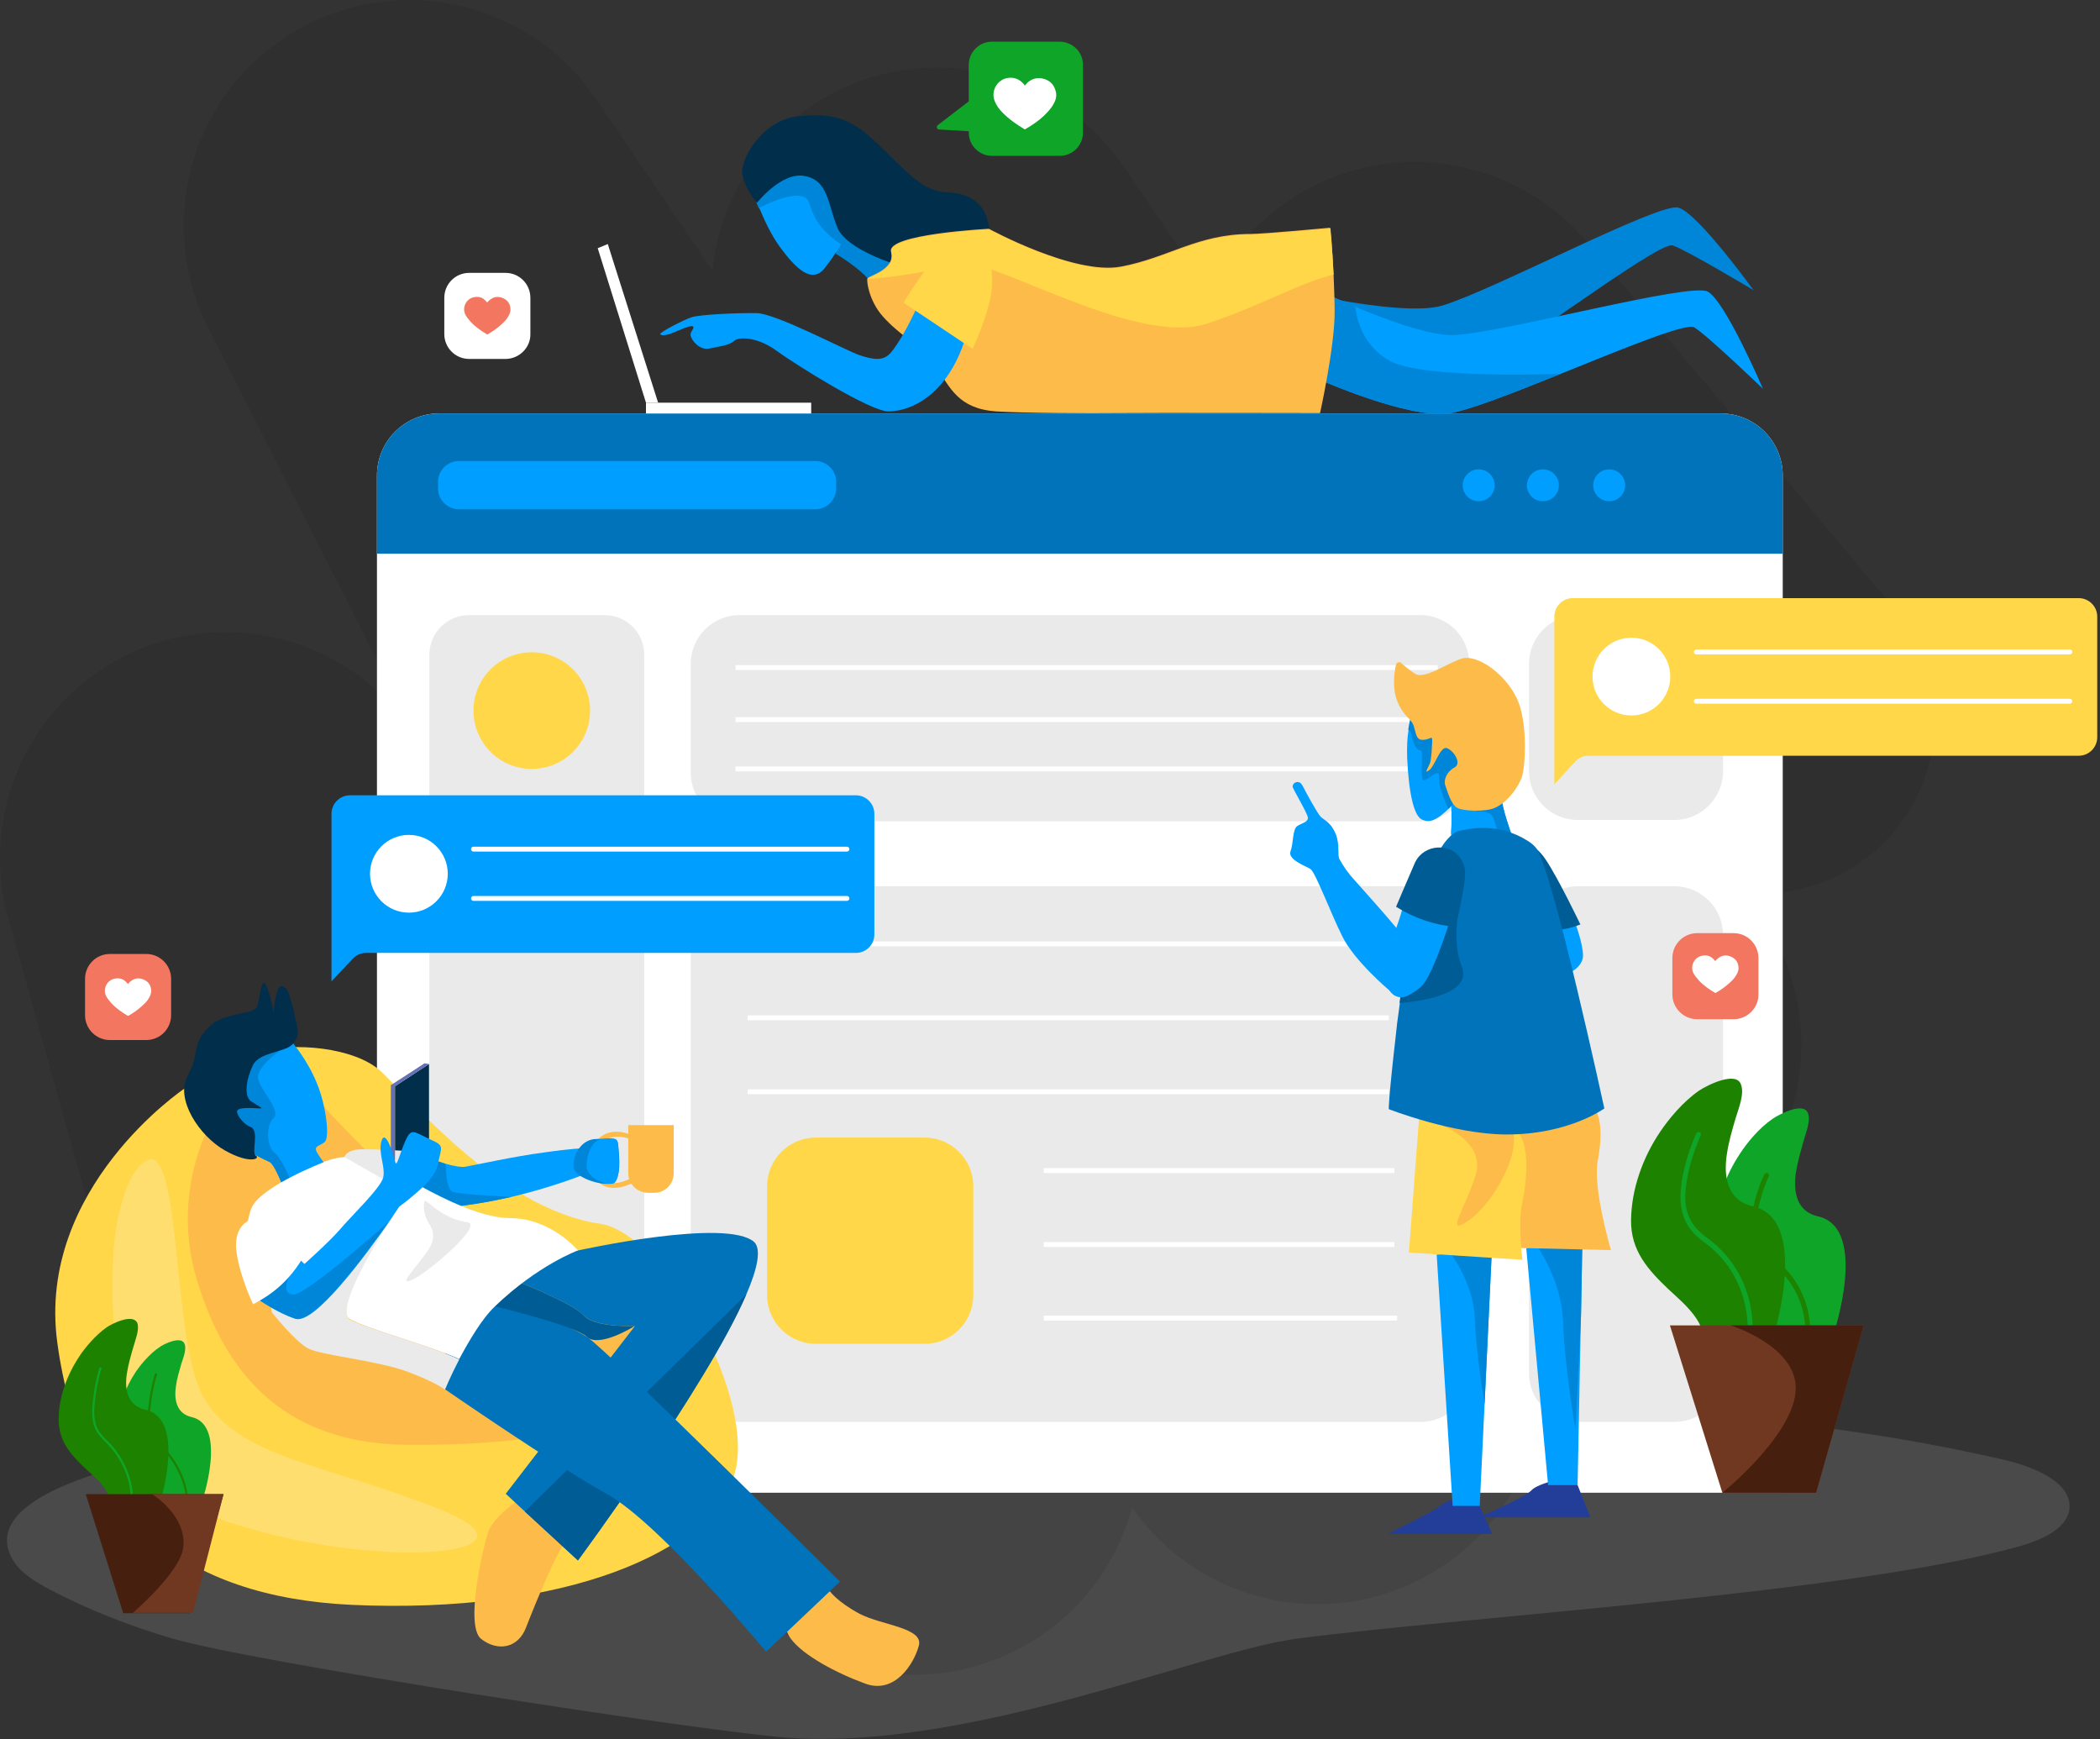 <?xml version="1.0" encoding="UTF-8"?>
<svg width="605px" height="501px" viewBox="0 0 605 501" version="1.1" xmlns="http://www.w3.org/2000/svg" xmlns:xlink="http://www.w3.org/1999/xlink">
    <rect x="0" y="0" width="605" height="501" fill="#333333" stroke="none"/>
    <!-- Generator: Sketch 59.1 (86144) - https://sketch.com -->
    <title>email</title>
    <desc>Created with Sketch.</desc>
    <g id="Page-1" stroke="none" stroke-width="1" fill="none" fill-rule="evenodd">
        <g id="email" fill-rule="nonzero">
            <path d="M275.609,406.3 C189.091,404.9 104.213,401.2 20.952,420.5 C11.782,422.6 0.68,427.4 2.128,435.2 C3.214,440.6 10.092,443.6 16.367,445.4 C64.272,458.9 174.583,465.523 224.539,472.023 C252.051,475.623 319.428,504.615 372.039,500.515 C397.258,498.515 526.235,478.7 548.921,471.9 C561.108,468.3 572.813,463.7 583.673,458 C587.896,455.8 592.24,453.2 594.533,449.4 C607.927,426.7 538.543,416.2 523.098,415.8 C424.392,413.6 398.569,407.1 299.863,405 L275.609,406.3 Z" id="Path" fill="#909090" opacity="0.244" transform="translate(299.12, 452.956) scale(-1, 1) translate(-299.12, -452.956) "></path>
            <path d="M51.143,257.355 C39.422,257.627 27.557,253.802 17.869,245.675 C-3.288,227.929 -6.053,196.392 11.693,175.235 L100.051,69.894 C123.121,42.389 164.12,38.795 191.624,61.865 C199.126,68.158 204.92,75.878 208.846,84.369 L233.793,47.837 C254.037,18.191 294.481,10.57 324.126,30.814 C340.438,41.952 350.264,59.413 352.146,77.965 L385.696,28.513 C405.851,-1.194 446.272,-8.937 475.979,11.218 C503.072,29.599 512.265,65.263 497.434,94.451 L439.36,208.743 L444.688,202.981 C469.06,176.624 510.184,175.014 536.541,199.386 C554.441,215.938 561.574,241.115 555.016,264.596 L515.725,405.273 C508.296,431.869 480.714,447.408 454.118,439.979 C427.521,432.551 411.983,404.968 419.411,378.372 L419.715,377.283 L341.788,461.559 C322.05,482.904 290.538,488.548 264.619,475.378 C247.495,466.677 235.88,451.429 231.272,434.23 C213.365,459.998 179.552,469.317 150.936,456.271 C118.272,441.378 103.866,402.826 118.758,370.163 L122.003,363.047 C108.04,367.2 92.686,366.676 78.442,360.733 C45.311,346.91 29.659,308.847 43.482,275.716 L51.143,257.355 Z" id="Path" fill-opacity="0.076" fill="#000000" transform="translate(278.707, 241.216) scale(-1, 1) translate(-278.707, -241.216) "></path>
            <path d="M513.7,430 L108.6,430 L108.6,137 C108.6,127.1 116.6,119.1 126.5,119.1 L495.7,119.1 C505.6,119.1 513.6,127.1 513.6,137 L513.6,430 L513.7,430 Z" id="XMLID_138_" fill="#FFFFFF"></path>
            <path d="M513.7,159.5 L108.6,159.5 L108.6,137 C108.6,127.1 116.6,119.1 126.5,119.1 L495.7,119.1 C505.6,119.1 513.6,127.1 513.6,137 L513.6,159.5 L513.7,159.5 Z" id="XMLID_137_" fill="#0073BA"></path>
            <path d="M234.9,146.7 L132.2,146.7 C128.9,146.7 126.2,144 126.2,140.7 L126.2,138.8 C126.2,135.5 128.9,132.8 132.2,132.8 L234.9,132.8 C238.2,132.8 240.9,135.5 240.9,138.8 L240.9,140.7 C240.9,144 238.2,146.7 234.9,146.7 Z" id="XMLID_136_" fill="#009EFF"></path>
            <circle id="XMLID_135_" fill="#009EFF" cx="426" cy="139.8" r="4.6"></circle>
            <circle id="XMLID_134_" fill="#009EFF" cx="444.5" cy="139.8" r="4.6"></circle>
            <circle id="XMLID_133_" fill="#009EFF" cx="463.6" cy="139.8" r="4.6"></circle>
            <path d="M409.3,236.6 L213,236.6 C205.3,236.6 199,230.3 199,222.6 L199,191.2 C199,183.5 205.3,177.2 213,177.2 L409.3,177.2 C417,177.2 423.3,183.5 423.3,191.2 L423.3,222.6 C423.3,230.3 417,236.6 409.3,236.6 Z" id="XMLID_4_" fill="#EAEAEA"></path>
            <path d="M409.3,409.6 L213,409.6 C205.3,409.6 199,403.3 199,395.6 L199,269.3 C199,261.6 205.3,255.3 213,255.3 L409.3,255.3 C417,255.3 423.3,261.6 423.3,269.3 L423.3,395.6 C423.3,403.4 417,409.6 409.3,409.6 Z" id="XMLID_131_" fill="#EAEAEA"></path>
            <path d="M482.4,236.2 L454.5,236.2 C446.8,236.2 440.5,229.9 440.5,222.2 L440.5,191.2 C440.5,183.5 446.8,177.2 454.5,177.2 L482.4,177.2 C490.1,177.2 496.4,183.5 496.4,191.2 L496.4,222.2 C496.4,229.9 490.1,236.2 482.4,236.2 Z" id="XMLID_130_" fill="#EAEAEA"></path>
            <path d="M482.4,409.6 L454.5,409.6 C446.8,409.6 440.5,403.3 440.5,395.6 L440.5,269.3 C440.5,261.6 446.8,255.3 454.5,255.3 L482.4,255.3 C490.1,255.3 496.4,261.6 496.4,269.3 L496.4,395.6 C496.4,403.4 490.1,409.6 482.4,409.6 Z" id="XMLID_129_" fill="#EAEAEA"></path>
            <path d="M174.2,395.6 L135.1,395.6 C128.8,395.6 123.7,390.5 123.7,384.2 L123.7,188.6 C123.7,182.3 128.8,177.2 135.1,177.2 L174.2,177.2 C180.5,177.2 185.6,182.3 185.6,188.6 L185.6,384.1 C185.6,390.4 180.5,395.6 174.2,395.6 Z" id="XMLID_128_" fill="#EAEAEA"></path>
            <circle id="XMLID_127_" fill="#FFD748" cx="153.2" cy="204.7" r="16.8"></circle>
            <path d="M266.4,387.1 L235,387.1 C227.3,387.1 221,380.8 221,373.1 L221,341.7 C221,334 227.3,327.7 235,327.7 L266.4,327.7 C274.1,327.7 280.4,334 280.4,341.7 L280.4,373.1 C280.4,380.9 274.1,387.1 266.4,387.1 Z" id="XMLID_3_" fill="#FFD748"></path>
            <path d="M42.1,299.6 L31.7,299.6 C27.7,299.6 24.5,296.4 24.5,292.4 L24.5,282 C24.5,278 27.7,274.8 31.7,274.8 L42.1,274.8 C46.1,274.8 49.3,278 49.3,282 L49.3,292.4 C49.3,296.4 46.1,299.6 42.1,299.6 Z" id="XMLID_2_" fill="#F37660"></path>
            <g id="XMLID_123_" transform="translate(211, 191)" fill="#FFFFFF">
                <rect id="XMLID_124_" x="0.9" y="0.6" width="202.3" height="1.4"></rect>
            </g>
            <g id="XMLID_121_" transform="translate(211, 206)" fill="#FFFFFF">
                <rect id="XMLID_122_" x="0.9" y="0.6" width="202.3" height="1.4"></rect>
            </g>
            <g id="XMLID_119_" transform="translate(211, 220)" fill="#FFFFFF">
                <rect id="XMLID_120_" x="0.9" y="0.8" width="202.3" height="1.4"></rect>
            </g>
            <g id="XMLID_117_" transform="translate(215, 271)" fill="#FFFFFF">
                <rect id="XMLID_118_" x="0.4" y="0.2" width="184.7" height="1.4"></rect>
            </g>
            <g id="XMLID_115_" transform="translate(215, 292)" fill="#FFFFFF">
                <rect id="XMLID_116_" x="0.4" y="0.5" width="184.7" height="1.4"></rect>
            </g>
            <g id="XMLID_113_" transform="translate(215, 313)" fill="#FFFFFF">
                <rect id="XMLID_114_" x="0.4" y="0.8" width="184.7" height="1.4"></rect>
            </g>
            <g id="XMLID_111_" transform="translate(300, 336)" fill="#FFFFFF">
                <rect id="XMLID_112_" x="0.7" y="0.5" width="101" height="1.4"></rect>
            </g>
            <g id="XMLID_109_" transform="translate(300, 357)" fill="#FFFFFF">
                <rect id="XMLID_110_" x="0.7" y="0.8" width="101" height="1.4"></rect>
            </g>
            <g id="XMLID_107_" transform="translate(300, 379)" fill="#FFFFFF">
                <rect id="XMLID_108_" x="0.7" y="0" width="101.8" height="1.4"></rect>
            </g>
            <path d="M183.3,329.9 L181,326.6 C165.8,321.7 166.2,349.1 182.8,340.5 L183.9,341.1 L183.3,329.9 Z M181.8,339.4 C168.1,346.5 168.3,323.9 180.9,327.9 L181.6,328.2 L182.2,330.6 L182.7,339.9 L181.8,339.4 Z" id="XMLID_104_" fill="#FDBC49"></path>
            <path d="M53.1,313.6 C53.1,313.6 10.5,342.2 16.5,386.7 C23.2,436.4 52.9,460 101.3,462.3 C162.9,465.1 204.2,446.9 211.4,425.3 C218.6,403.8 191.6,355.2 172.8,352.5 C143.9,348.4 116.8,315 109.5,308.4 C102.1,301.8 84.7,300 74.4,303.1 C63.9,306.2 53.1,313.6 53.1,313.6 Z" id="XMLID_103_" fill="#FFD748"></path>
            <path d="M60.4,324.2 C60.4,324.2 49.3,343.6 56.6,368.3 C65.5,398.2 84,416 117.7,416.2 C179.5,416.6 179.7,402.1 182.6,395.5 C185.5,388.9 196.7,369.3 167.3,370.3 C138.1,371.3 88.3,313.2 88.3,313.2 L60.4,324.2 Z" id="XMLID_102_" fill="#FDBC49"></path>
            <path d="M95.5,337.8 L94,346 L82.7,344.8 C82.7,344.8 82.5,344.2 82.1,343.2 C81.1,340.6 79,335.5 77.8,334.8 C76,333.9 70.5,331.5 69.8,329.9 C69.1,328.2 64.9,319.7 65,319.3 C65.1,318.9 66.6,304.2 66.6,304.2 L74.9,301.3 L77.4,300.3 L82.9,298.1 L85,301.3 C85,301.3 89.9,307.1 92.4,315.1 C94,320.2 95,327.8 93.5,329 C92,330.2 90.3,330.1 91.3,331.9 C92.1,333.5 95.5,337.8 95.5,337.8 Z" id="XMLID_101_" fill="#009EFF"></path>
            <path d="M84.7,343.1 C84.7,343.1 83.6,343.2 82.1,343.2 C81.1,340.6 79,335.5 77.8,334.8 C76,333.9 70.5,331.5 69.8,329.9 C69.1,328.2 64.9,319.7 65,319.3 C65.1,318.9 66.6,304.2 66.6,304.2 L74.9,301.3 L77.4,300.3 C78.9,301.6 80.3,302.9 80.3,302.9 C80.3,302.9 73.6,307.6 74.4,310.9 C75.2,314.2 81.1,320 78.8,322.1 C76.4,324.2 77,330.6 79,332 C81,333.4 83.5,339.5 83.5,339.5 L84.7,343.1 Z" id="XMLID_100_" fill="#0086D8"></path>
            <path d="M83.8,288.2 C84.7,291 84.5,290.7 85.7,296.1 C86.2,298.4 85,300 84.3,300.8 C82.1,303.2 74.8,303 72.9,306.8 C71,310.6 70.1,315.8 72.4,317.3 C74.7,318.8 76,319.3 74.9,319.3 C73.8,319.3 67.9,318.6 68.3,320.4 C68.7,322.2 70.9,324.2 72.1,324.6 C74.9,325.5 72.3,332.1 73.7,332.9 C75.1,333.7 72.1,335.5 64.8,331.4 C57.5,327.3 50.3,316.6 54.1,309.8 C57.9,303 54.8,300.6 60.9,295.2 C64.9,291.7 73.1,292.2 74,290.1 C74.9,287.9 75.2,281.1 76.6,283.8 C78,286.4 78.8,291.8 78.8,291.8 C78.8,291.8 79.4,283.2 81.4,284.1 C82.9,284.6 83.2,286.2 83.8,288.2 Z" id="XMLID_99_" fill="#002E4B"></path>
            <path d="M239.1,458.4 C239.1,458.4 241.3,461.5 247.7,464.9 C254.1,468.2 266.2,468.9 264.7,474.1 C263.3,479.3 257.8,488.1 249.3,485 C240.8,481.9 231.3,476.8 227.8,472 C224.2,467.2 227.8,458.4 227.8,458.4 L239.1,458.4 Z" id="XMLID_98_" fill="#FDBC49"></path>
            <path d="M148.4,432.8 C148.4,432.8 141.9,437.2 140.5,441.7 C139.1,446.2 133.9,468.3 138.6,472.1 C143.3,475.8 149.3,474.9 151.6,468.7 C154,462.5 160.8,445.7 164.1,442.4 C167.4,439.1 167.4,439.1 167.4,439.1 L148.4,432.8 Z" id="XMLID_97_" fill="#FDBC49"></path>
            <path d="M215,372.9 L215,372.9 C203.6,399.4 166.5,449.5 166.5,449.5 L151.2,435.4 L145.7,430.3 L182.9,382 C182.9,382 171.2,382.4 168.3,379 C165.5,375.7 150.4,369.7 150.4,369.7 C150.4,369.7 147.4,368.4 144.5,367.2 L145.5,362.6 L166.6,360.2 C166.6,360.2 209.4,350.7 217.3,357.8 C219.4,359.9 218.2,365.5 215,372.9 Z" id="XMLID_96_" fill="#0073BA"></path>
            <path d="M215,372.9 C203.6,399.3 166.5,449.5 166.5,449.5 L151.2,435.4 L215,372.9 Z" id="XMLID_95_" fill="#005C95"></path>
            <path d="M167.8,330.8 L167.8,338.5 C167.8,338.5 158.8,342.1 147.3,344.8 C147.3,344.8 147.3,344.8 147.3,344.8 C142.9,345.8 138.2,346.7 133.4,347.3 C125.1,348.2 119,347.1 115,345.7 C110.7,344.2 108.7,342.4 108.7,342.4 L119.4,332 C119.4,332 120.5,332.5 122.2,333.1 C124,333.8 126.3,334.6 128.6,335.3 L128.6,335.3 C130.8,335.9 132.9,336.3 134,336.1 C137.4,335.5 148.2,333.1 156.6,332 C164.9,330.8 167.8,330.8 167.8,330.8 Z" id="XMLID_94_" fill="#009EFF"></path>
            <path d="M128.2,400.2 C128.2,400.2 159.6,421.9 174.9,430.4 C190.2,438.9 220.7,475.8 220.7,475.8 L242,455.6 C242,455.6 175.2,389.1 169.1,385.1 C163,381.1 140.3,372.9 140.3,372.9 L128.2,380 L128.2,400.2 Z" id="XMLID_93_" fill="#0073BA"></path>
            <path d="M182.8,382 C182.8,382 182.8,382 182.8,382 C182.2,382.4 172.5,388.3 169.1,385.1 C165.5,381.8 142.6,376.3 142.6,376.3 L144.5,367.2 C147.4,368.4 150.4,369.7 150.4,369.7 C150.4,369.7 165.5,375.7 168.3,379 C171.1,382.4 182.8,382 182.8,382 Z" id="XMLID_92_" fill="#005C95"></path>
            <path d="M147.2,344.8 C142.8,345.8 138.1,346.7 133.3,347.3 C125,348.2 118.9,347.1 114.9,345.7 L114.8,342.4 L119,336.8 C119,336.8 121.6,333.5 121.7,333.2 C121.7,333.2 121.8,333.1 122,333.1 C123.8,333.8 126.1,334.6 128.4,335.3 L128.4,335.3 C128.4,335.3 128.4,342.2 130.3,343.3 C132.3,344.1 146.7,344.7 147.2,344.8 Z" id="XMLID_91_" fill="#0086D8"></path>
            <path d="M166.5,360.2 C166.5,360.2 155,364.4 142.6,376.3 C138.8,379.9 135.1,386.3 132.3,391.5 C123.6,387.5 105,382.6 100.7,379.9 C95.7,376.8 111.9,352 111.9,352 L84.7,372.9 L73.1,366 L70.9,361.7 C70.9,361.7 70.5,351.6 72.7,347.5 C75.9,341.5 93.2,334.8 93.2,334.8 C93.2,334.8 99.1,331.8 106.6,334.1 C113.1,336.1 133.2,350.9 147.2,350.9 C158.8,351 166.5,360.2 166.5,360.2 Z" id="XMLID_90_" fill="#FFFFFF"></path>
            <path d="M171.8,328.1 C175.4,328.1 177.8,327.2 178.1,329.9 C178.1,329.9 178.1,329.9 178.1,329.9 C178.5,333.9 179,339.1 176.6,340.7 C174.7,342 165.2,339.5 165.2,336 C165.1,332.2 167.8,328.1 171.8,328.1 Z" id="XMLID_89_" fill="#0086D8"></path>
            <polygon id="XMLID_88_" fill="#002E4B" points="113.8 334.3 113.8 312.9 123.6 306.5 123.6 328 116.5 335.9 113.2 335.9"></polygon>
            <path d="M99.2,333.3 C99.2,333.3 99.8,331.3 103.5,331.1 C107.3,330.9 119.7,331.7 119.7,331.7 L117.5,339.8 L114.8,342.2 L99.2,333.3 Z" id="XMLID_87_" fill="#EAEAEA"></path>
            <polygon id="XMLID_86_" fill="#6570B5" points="112.6 330.5 112.6 312.6 122.3 306.3 123.6 306.5 113.8 312.9 113.8 334.3 111.9 334"></polygon>
            <path d="M132.3,391.6 C129.8,396.4 128.2,400.3 128.2,400.3 C128.2,400.3 125.6,398.2 117.3,395.1 C109,392 92.7,390.4 88.9,388.5 C85.1,386.6 78.3,378 78.3,378 L77.9,375.4 L73.2,366.2 L84.8,373.1 L112,352.2 C112,352.2 95.8,377 100.8,380.1 C105,382.6 123.6,387.5 132.3,391.6 Z" id="XMLID_85_" fill="#EAEAEA"></path>
            <path d="M126,336 C125.2,340.3 115,347.6 115,347.6 C115,347.6 113.8,349.4 112,352.1 C112,352.1 112,352.1 112,352.1 C105.5,361.4 90.6,381.7 85.1,379.9 C79.9,378.2 74.4,374.3 74.4,374.3 C74.4,374.3 77.9,368.5 80.5,364.5 C81.7,362.6 82.8,361.2 83.1,361 C84.2,360.5 87.7,364.1 87.7,364.1 C87.7,364.1 94.8,357.8 97.9,354.2 C101,350.5 109.7,342.2 110.4,339.2 C111.1,336.1 108.9,332.3 109.9,328.7 C111,325 113.3,332.4 113.8,334.5 C114.3,336.6 114.8,333.2 116.8,328.6 C118.5,324.8 119.2,326 123.7,328.1 C128.3,330.2 127.2,330 126,336 Z" id="XMLID_84_" fill="#009EFF"></path>
            <path d="M173.7,328.1 C176.3,328.1 178,327.2 178.1,329.9 C178.1,329.9 178.1,329.9 178.1,329.9 C178.4,333.9 178.7,339.1 177.1,340.7 C175.7,342 169,339.5 169,336 C169,332.2 170.8,328.1 173.7,328.1 Z" id="XMLID_83_" fill="#009EFF"></path>
            <path d="M188.5,343.6 L186.7,343.6 C183.6,343.6 181,341.1 181,337.9 L181,324.1 L194.1,324.1 L194.1,337.9 C194.1,341.1 191.6,343.6 188.5,343.6 Z" id="XMLID_82_" fill="#FDBC49"></path>
            <path d="M111.9,352 C105.4,361.3 90.5,381.6 85,379.8 C79.8,378.1 74.3,374.2 74.3,374.2 C74.3,374.2 77.8,368.4 80.4,364.4 L83.1,368 C83.1,368 80.9,373 84.7,372.9 C88.4,372.8 111.2,352.7 111.9,352 Z" id="XMLID_81_" fill="#0086D8"></path>
            <path d="M87.4,362.1 C87.4,362.1 83.1,354.8 81.9,353.4 C78,348.9 66.8,349.2 68.1,360.4 C69,367.5 72.9,375.7 72.9,375.7 L72.9,375.7 C79.2,372.5 83.7,368.3 87.4,362.1 L87.4,362.1 Z" id="XMLID_80_" fill="#FFFFFF"></path>
            <path d="M43.4,333.9 C36.4,335.8 33.1,351.7 32.6,361.9 C31.5,385.3 34,427.6 64.8,438.1 C108.1,452.8 160.1,448.2 127,434.9 C93.9,421.6 68.7,420.2 58.6,402.4 C49.7,386.8 52.3,334.3 43.4,333.9 C43.4,333.9 43.5,333.9 43.4,333.9 Z" id="XMLID_79_" fill="#FFDE70"></path>
            <path d="M122.2,346.4 C121.9,348.6 122.5,350.8 123.7,352.6 C124.7,354.1 125.6,356.7 123.5,359.9 C119.9,365.2 114.3,370.6 118.7,368.7 C123.1,366.8 139.5,352.8 134.7,352.1 C126,350.8 122.4,344.3 122.2,346.3 C122.2,346.3 122.2,346.3 122.2,346.4 Z" id="XMLID_78_" fill="#EAEAEA"></path>
            <path d="M426.3,433.8 L429.9,441.9 L399.7,441.9 C399.7,441.9 413.3,435.3 414.8,433.8 C416.3,432.3 421.9,431 421.9,431 L426.3,433.8 Z" id="XMLID_77_" fill="#233E98"></path>
            <path d="M454.5,427.8 L458.2,437.1 L425.9,437.1 C425.9,437.1 439.2,431.5 441.2,429.3 C443.2,427.1 452.3,425.4 452.3,425.4 L454.5,427.8 Z" id="XMLID_76_" fill="#233E98"></path>
            <path d="M429.8,360.1 L427.7,404.5 C427.7,404.5 427.7,404.5 427.7,404.5 L426.3,433.8 L418.5,433.8 L413.9,361.4 L418.8,361 L429.8,360.1 Z" id="XMLID_75_" fill="#009EFF"></path>
            <polygon id="XMLID_74_" fill="#009EFF" points="439.7 359.5 446 427.8 454.5 427.8 455.9 355.9"></polygon>
            <path d="M455.9,355.9 L455.5,355.9 L442.7,358.7 C444.6,361.5 449.9,370.3 450.3,380.6 C450.7,392.9 453.7,410.9 453.9,411.6 L455.5,378.8 L455.9,355.9 Z" id="XMLID_73_" fill="#0086D8"></path>
            <path d="M460.1,320.6 C460.1,320.6 462.2,324.4 460.3,334.4 C458.8,342.1 464.1,360.1 464.1,360.1 L438,359.5 L421.1,354.1 L422.5,335.5 L438.5,317.2 L460.1,320.6 Z" id="XMLID_72_" fill="#FDBC49"></path>
            <path d="M429.8,360.1 L427.7,404.5 C427.6,404 425.2,389.6 424.9,379.8 C424.5,369.9 418.3,361.6 418.3,361.6 L418.8,360.9 L429.8,360.1 Z" id="XMLID_71_" fill="#0086D8"></path>
            <path d="M408.8,322.4 L405.9,360.8 L438.6,362.9 C438.6,362.9 437.3,352.6 438.5,346.8 C441.7,331.2 437.7,326.7 437.7,326.7 L433.1,319.9 L408.8,322.4 Z" id="XMLID_70_" fill="#FFD748"></path>
            <path d="M435.3,239.9 C435.3,239.9 434.7,240.8 433.9,242 C432.6,244 430.9,246.6 430.8,246.8 C430.6,247.2 425.3,248.4 425.3,248.4 C425.3,248.4 421.8,246.5 421.6,246.4 C421.3,246.2 418.1,240.6 418.1,240.6 C418.1,240.6 417.9,240.3 418.1,238.4 C418.3,236.6 418.1,232.1 418.1,232.1 L416.8,231.2 L419.9,226.6 C419.9,226.6 423.9,227 427.4,227.7 C430.2,228.3 432.8,229.1 432.7,230.1 C432.6,232.3 435.3,239.9 435.3,239.9 Z" id="XMLID_69_" fill="#009EFF"></path>
            <path d="M432.7,206.7 C432.7,206.7 431.3,212.7 427.2,220 C426.7,216.6 426,212.8 426,212.8 L418,203.3 C418,203.3 412.9,200.7 410.7,200.7 C410.1,200.7 409.4,200.7 408.6,200.7 L425.2,199 L432.7,206.7 Z" id="XMLID_68_" fill="#F6DADF"></path>
            <path d="M427.2,220.1 C425.8,222.6 424.1,225.2 422,227.7 C420.1,230 418.6,231.7 417.3,233 C417.3,233 417.3,233 417.3,233 C412.7,237.5 411,236.6 409.7,236.1 C407.5,235.2 405.9,229.2 405.4,218.4 C405.3,215.3 405.4,212.6 405.8,210.2 C406.7,204.3 408.5,200.8 408.5,200.8 L408.6,200.8 C409.4,200.8 410.1,200.8 410.7,200.8 C412.9,200.8 418,203.4 418,203.4 L426,212.9 C426,212.9 426.7,216.7 427.2,220.1 Z" id="XMLID_67_" fill="#009EFF"></path>
            <path d="M404,274.4 C403.1,279.3 400.5,285.5 400.5,285.5 C400.5,285.5 400.5,285.5 400.5,285.5 C399.9,285 390.1,276.7 386.7,269.7 C385,266.3 383.2,262 381.6,258.3 L381.6,258.3 C379.8,254.2 378.3,250.8 377.5,250.3 C376,249.4 370.9,247.6 371.8,245.2 C372.7,242.8 372.3,238.8 373.8,237.9 C375.3,237 376.8,236.8 376.8,235.6 C376.8,234.4 372.4,227.2 372.4,226.6 L372.4,226.6 C372.4,225.4 374,224.8 374.8,225.7 C375,225.9 375.2,226.2 375.3,226.4 C376.1,228 379.5,234.3 380.5,235.3 C381.6,236.3 383.5,237 384.8,240.2 C386.1,243.4 385.2,246.2 385.9,247.5 C385.9,247.5 385.9,247.5 385.9,247.5 C387.1,249.7 388.6,251.8 390.3,253.6 C393.7,257.4 399.3,263.7 402.2,267.2 C402.9,268.1 403.5,268.8 403.8,269.3 C404.5,270.2 404.4,272.2 404,274.4 Z" id="XMLID_66_" fill="#009EFF"></path>
            <path d="M454.1,266.7 C454.1,266.7 456.7,273.9 455.9,276.4 C455.1,278.9 451.8,281.4 448,280.5 C444.2,279.7 444.2,279.7 444.2,279.7 L444.2,265.9 L450.1,262.6 L454.1,266.7 Z" id="XMLID_65_" fill="#009EFF"></path>
            <path d="M436.9,241.3 C436.9,241.3 441.9,242.5 445.3,247.6 C449,253.1 455.3,266.3 455.3,266.3 C455.3,266.3 449.4,268.8 445,267.6 C440.6,266.4 440.6,266.4 440.6,266.4 L436.9,241.3 Z" id="XMLID_64_" fill="#005C95"></path>
            <path d="M427.2,220.1 C425.8,222.6 424.1,225.2 422,227.7 C420.1,230 418.6,231.7 417.3,233 C417.2,232.8 414.3,227 414.6,224.1 C414.9,221.2 412.7,223.5 410.6,224.7 C408.5,225.9 410.5,215.8 409.2,216.1 C407.9,216.3 406.8,213 406.7,211.8 C406.6,210.7 405.8,210.2 405.7,210.2 C406.6,204.3 408.4,200.8 408.4,200.8 L408.5,200.8 C409.3,200.8 410,200.8 410.6,200.8 C412.8,200.8 417.9,203.4 417.9,203.4 L425.9,212.9 C426,212.9 426.7,216.7 427.2,220.1 Z" id="XMLID_63_" fill="#0086D8"></path>
            <path d="M435.3,239.9 C435.3,239.9 434.7,240.8 433.9,242 L431.8,241.3 C431.8,241.3 430.9,236.9 430,235.2 C429.2,233.5 425.5,233.7 425.5,233.7 L424,229.7 L427.4,227.8 C430.2,228.4 432.8,229.2 432.7,230.2 C432.6,232.3 435.3,239.9 435.3,239.9 Z" id="XMLID_62_" fill="#0086D8"></path>
            <path d="M415.7,324.3 C415.7,324.3 428.1,329.1 425.1,338.6 C422.1,348.1 416,356.5 423.1,351.6 C430.2,346.7 439.3,330.9 435.1,324.3 C430.8,317.6 415.7,324.3 415.7,324.3 Z" id="XMLID_61_" fill="#FDBC49"></path>
            <path d="M462.2,319.3 C462.2,319.3 452,326.8 434.1,326.8 C418.7,326.8 400.1,319.5 400.1,319.5 C400.1,319.5 399.9,317.6 402.2,297.6 C402.4,295.6 402.6,293.8 402.9,291.9 C404,283.1 405.2,275.8 406.5,269.7 C412.9,239.2 420.6,239.3 420.6,239.3 L422.1,239 C428.1,237.8 434.3,238.7 439.6,241.9 C441,242.7 442.1,243.6 442.7,244.5 C447.5,251.4 462.2,319.3 462.2,319.3 Z" id="XMLID_60_" fill="#0073BA"></path>
            <path d="M403.7,191 C403.2,190.5 402.4,190.8 402.2,191.4 C401.6,193.9 401.1,198.5 402.6,202.1 C404.6,206.9 406.7,206.8 407.4,209.5 C408.1,212.2 408.3,213.3 410.3,213.1 C412.3,212.9 412.7,211.6 412.6,213.8 C412.5,216 412.4,217.9 412.1,219.4 C411.7,220.9 410,223.1 411.7,221.9 C413.4,220.7 414.9,214.9 416.8,215.5 C418.7,216.1 421.3,219.9 419,221.1 C416.8,222.3 415.8,224.7 416.4,226.3 C417,227.9 418,231.7 419.8,232.7 C421.6,233.7 428.1,233.9 430.7,232.7 C434.3,231.1 437.6,226.7 438.6,223.3 C439.4,220.3 440.2,207.9 437,201.2 C433.8,194.5 426.9,189.4 422.3,189.5 C418.9,189.6 410.8,196 407.7,194.1 C406,193 404.6,191.8 403.7,191 Z" id="XMLID_59_" fill="#FDBC49"></path>
            <path d="M421.1,278.3 C425,287.8 403.2,288.9 403.2,288.9 C404.3,280.1 405.2,275.7 406.4,269.7 C408.5,265.9 412.4,257.7 412.4,257.7 L422,253.1 C422.1,253.2 417.2,269 421.1,278.3 Z" id="XMLID_58_" fill="#005C95"></path>
            <path d="M417.2,266.8 C417.2,266.8 412.7,280.8 409.8,283.8 C408.7,285 407.1,286 405.6,286.8 C403.8,287.8 401.6,287.2 400.5,285.6 C400.5,285.6 400.5,285.6 400.5,285.6 C400.2,285.2 400,284.7 399.9,284.2 C399.2,280.9 398.7,276.6 400.1,273.1 C400.2,272.8 400.3,272.6 400.4,272.3 C401.2,270.4 401.8,268.7 402.3,267.2 C403.4,264.1 403.9,262.2 403.9,262.2 L412.3,259.7 L412.8,260.5 L417.2,266.8 Z" id="XMLID_57_" fill="#009EFF"></path>
            <path d="M421.3,248.2 C419,243.1 411.4,242.7 408.2,247.5 C408,247.8 407.8,248.2 407.6,248.6 C405.3,253.9 402.2,261.2 402.2,261.2 L402.2,261.2 C407.4,264.5 413.3,266.5 419.4,267 L419.4,267 C419.4,267 421.7,256.9 422,253.1 C422.3,250.3 421.8,249.3 421.3,248.2 Z" id="XMLID_56_" fill="#005C95"></path>
            <path d="M261.8,74.3 C261.8,74.4 261.5,75 261.2,75.8 C260.9,76.6 260.4,77.7 259.9,78.8 L259.9,78.8 C258.5,82.1 256.8,86.1 256.8,86.1 C256.8,86.1 252.8,84.7 250.7,81.2 C248.6,77.8 240.8,73.1 240.8,73.1 C240.8,73.1 240.8,73.1 240.8,73.1 L241.1,69.5 L241.4,65.8 L257.3,65.8 C257.3,65.8 260.5,71.2 261.6,73.5 L261.6,73.5 C261.7,73.8 261.8,74.2 261.8,74.3 Z" id="XMLID_55_" fill="#0086D8"></path>
            <path d="M380.5,109.4 C380.5,109.4 406.9,114.6 418.1,110.6 C429.2,106.7 477.5,69.3 481.9,70.7 C486.2,72.2 505.2,83.6 505.2,83.6 C505.2,83.6 489.1,61.3 483.5,59.8 C477.9,58.3 430.4,83.5 415.6,88 C403,91.8 364.3,81.9 364.3,81.9 L380.5,109.4 Z" id="XMLID_54_" fill="#0086D8"></path>
            <path d="M507.9,112 C507.9,112 492,96.7 488.1,94.3 C485.9,92.9 467.4,100.5 449.6,107.7 C435.7,113.3 422.2,118.6 417.1,119.1 C405.4,120.5 380.7,109.6 380.7,109.6 L373.7,88.4 L370.7,79.3 C370.7,79.3 374.3,81.1 379.7,83.6 C382.8,85 386.5,86.7 390.5,88.4 C401,92.8 413,97 419.5,96.5 C434.9,95.4 486.9,81.3 492,84 C497.1,86.8 507.9,112 507.9,112 Z" id="XMLID_53_" fill="#009EFF"></path>
            <path d="M246.5,60.6 C246.3,62.1 245.7,63.9 244.9,65.6 C244.2,67.2 243.3,68.8 242.4,70.3 C241.8,71.2 241.3,72.1 240.7,72.9 C240.7,72.9 240.7,72.9 240.7,72.9 C239.5,74.8 238.3,76.3 237.7,77.1 C234,82 229.3,77.4 224.8,71.3 C222.2,67.8 220.1,63.2 218.7,59.8 C217.7,57.4 217.1,55.6 217.1,55.6 C217.1,55.6 226.5,45.1 227.2,44.8 C227.3,44.8 227.4,44.8 227.6,44.8 C228.4,44.8 230,45.1 231.6,45.4 C233.5,45.7 235.2,46.1 235.2,46.1 C235.2,46.1 238.2,48.3 241.1,51.2 C244,54.2 246.8,57.8 246.5,60.6 Z" id="XMLID_52_" fill="#009EFF"></path>
            <rect id="XMLID_51_" fill="#FFFFFF" x="186.1" y="116" width="47.6" height="3.1"></rect>
            <polygon id="XMLID_50_" fill="#FFFFFF" points="186.1 116 172.2 71.5 175.1 70.3 189.6 116"></polygon>
            <path d="M261.4,73.3 L261.4,73.3 C261.4,74.2 261.3,75 261.1,75.8 C260.9,77 260.5,78.1 259.8,78.8 L259.8,78.8 C259.2,79.5 258.3,79.8 257.1,79.3 C254.3,78.3 248.1,74.6 242.3,70.4 C241.8,70.1 241.4,69.7 240.9,69.4 C235.1,65.1 233.9,60.9 233.1,58.4 C231.4,53.2 219.2,59.6 218.6,60 C217.6,57.6 217,55.8 217,55.8 C217,55.8 226.4,45.3 227.1,45 C227.2,45 227.3,45 227.5,45 L230.6,45 L231.5,45.6 L241,51.4 C243.9,54.3 246.7,57.9 246.3,60.7 C246.1,62.2 245.5,64 244.7,65.7 L257,65.7 C257.1,65.6 260.4,71 261.4,73.3 Z" id="XMLID_49_" fill="#0086D8"></path>
            <path d="M218.1,58.4 C218.1,58.4 214.9,55 213.9,50.4 C213,45.8 219.9,34.5 229.8,33.5 C242.2,32.2 246.6,35.2 255.1,43.6 C263.6,52 266.8,55.1 273,55.4 C283.1,55.9 284.5,62.4 285,65.9 C285.4,69.1 284.3,77.8 273.5,78.5 C262.7,79.2 244.1,72.4 241.3,65.7 C238.5,59 238.7,51.9 231.8,50.7 C225.2,49.4 218.1,58.4 218.1,58.4 Z" id="XMLID_48_" fill="#002E4B"></path>
            <path d="M449.6,107.7 C435.7,113.3 422.2,118.6 417.1,119.1 C405.4,120.5 380.7,109.6 380.7,109.6 L373.7,88.4 L379.7,83.6 C382.8,85 386.5,86.7 390.5,88.4 C390.5,88.4 390.9,98.6 400.3,103.9 C409.8,109.3 449.6,107.7 449.6,107.7 Z" id="XMLID_47_" fill="#0086D8"></path>
            <path d="M384.5,89.6 C384.6,99.6 380.3,119 380.3,119 C380.3,119 330.2,118.9 322.2,119 C314.4,119.1 294.4,119 286.9,118.5 C276,117.7 273.7,111.6 269.7,105.7 C265.7,99.8 259.2,96.7 254.3,91.1 C250.4,86.7 249.6,81 249.9,80.2 C250.3,79.4 258.1,77.6 256.7,72.5 C255.3,67.4 284.9,65.9 284.9,65.9 C284.9,65.9 309.4,79.3 322.9,76.8 C336.4,74.3 345.1,67.4 360.1,67.4 C363.9,67.4 383.2,65.6 383.2,65.6 C383.2,65.6 383.8,70.9 384.2,79.1 C384.3,82.2 384.5,85.8 384.5,89.6 Z" id="XMLID_46_" fill="#FDBC49"></path>
            <path d="M278,97.8 C276.1,103.8 273.3,108.4 270.2,111.7 C265.7,116.4 260.4,118.5 255.9,118.5 C250.7,118.5 229.3,105.1 223.8,101.1 C218.4,97.1 212.9,96.9 211.5,98.2 C210.1,99.5 207.2,99.8 204.4,100.4 C201.6,101 199.3,98.1 199,96.8 C198.6,95.6 200.3,94.6 199.6,94 C198.9,93.5 193.8,96 192.7,96.3 C191.5,96.6 190.7,96.7 190.2,96.3 C189.7,95.9 196.8,92.2 199.2,91.4 C201.6,90.6 212.5,90.1 218,90.2 C223.6,90.3 243.5,100.9 247.6,102.3 C254.6,104.7 255.9,102.9 258.4,99.2 C261.1,95.2 263.8,89.3 263.8,89.3 C263.8,89.3 263.8,89.3 263.8,89.3 C264.2,89.3 282.5,83.4 278,97.8 Z" id="XMLID_45_" fill="#009EFF"></path>
            <path d="M384.2,79.1 C374.5,81.4 363.5,88 347.8,93.2 C326.3,100.2 283.7,72.4 274.7,75.9 C265.7,79.3 250,80.4 250,80.4 C250.4,79.6 258.2,77.8 256.8,72.7 C255.4,67.6 285,66.1 285,66.1 C285,66.1 309.5,79.5 323,77 C336.5,74.5 345.2,67.6 360.2,67.6 C364,67.6 383.3,65.8 383.3,65.8 C383.3,65.8 383.8,70.9 384.2,79.1 Z" id="XMLID_43_" fill="#FFD748"></path>
            <path d="M260.3,87.2 L280.2,100.5 C280.2,100.5 284.4,91.6 285.6,84.4 C285.9,82.5 285.9,80.4 285.7,78.3 C285.2,73.5 280.5,70.6 275.8,71.6 C272.3,72.4 269.6,74.4 268.4,75.7 C265.2,79.1 260.3,87.2 260.3,87.2 Z" id="XMLID_42_" fill="#FFD748"></path>
            <path d="M510.8,322.2 C506.8,324.9 503.3,329.2 501.3,332.3 C497.1,338.6 494.3,346.2 494.2,353.8 C494.1,361.3 498.3,365.9 503.4,370.7 C506.9,374 513.5,379.2 511.4,384.8 C508.7,392.2 513.6,396 513.6,395.5 C513.6,395 528.1,384.8 528.1,384.8 C528.1,384.8 538.6,353.8 523.8,350.4 C517.5,349 516.6,343.2 517.4,337.7 C517.9,334.7 518.7,331.9 519.5,329 C520.1,326.7 521.7,323.1 520.9,320.8 C519.8,317.2 512.6,321 510.8,322.2 Z" id="XMLID_41_" fill="#0EA529"></path>
            <path d="M95.5,282.7 L95.5,234.4 C95.5,231.5 97.9,229.1 100.8,229.1 L246.6,229.1 C249.5,229.1 251.9,231.5 251.9,234.4 L251.9,269.2 C251.9,272.1 249.5,274.5 246.6,274.5 L105.5,274.5 C104,274.5 102.6,275.1 101.6,276.2 L95.5,282.7 Z" id="XMLID_40_" fill="#009EFF"></path>
            <g id="XMLID_38_" transform="translate(504, 337)" fill="#1C8200">
                <path d="M16.5,52.2 C16.5,52.2 16.4,52.2 16.4,52.2 C16,52.1 15.7,51.8 15.8,51.4 C17.3,41.4 13.7,32.2 6,26.7 C-0.1,22.3 2.27151631e-13,16.9 1,11.6 C1.6,8.2 2.7,4.7 4.3,1.3 C4.5,0.9 4.9,0.8 5.2,0.9 C5.6,1.1 5.7,1.5 5.6,1.8 C4.1,5.1 3.1,8.4 2.4,11.7 C1.4,17.3 1.7,21.7 6.8,25.4 C14.9,31.2 18.8,41 17.2,51.5 C17.1,51.9 16.8,52.2 16.5,52.2 Z" id="XMLID_39_"></path>
            </g>
            <path d="M312,18.7 L312,38.2 C312,41.9 309,44.9 305.3,44.9 L285.8,44.9 C282.1,44.9 279.1,41.9 279.1,38.2 L279.1,37.8 L270.5,37.3 C269.9,37.3 269.7,36.5 270.1,36.1 L279.1,29.2 L279.1,18.7 C279.1,15 282.1,12 285.8,12 L305.3,12 C309.1,12.1 312,15 312,18.7 Z" id="XMLID_37_" fill="#0EA529"></path>
            <path d="M489.6,314.1 C484.9,317.3 480.8,322.3 478.3,326 C473.3,333.4 470,342.5 469.9,351.5 C469.8,360.3 474.8,365.8 480.8,371.5 C485,375.4 492.7,381.6 490.3,388.2 C487.1,397 492.9,401.5 492.9,400.8 C492.9,400.2 510,388.2 510,388.2 C510,388.2 522.4,351.5 505,347.5 C497.6,345.8 496.5,339 497.5,332.5 C498,329 499,325.6 500,322.2 C500.8,319.5 502.6,315.2 501.6,312.5 C500.3,308.3 491.7,312.7 489.6,314.1 Z" id="XMLID_36_" fill="#1C8200"></path>
            <g id="XMLID_34_" transform="translate(484, 326)" fill="#0EA529">
                <path d="M19.8,63.4 C19.8,63.4 19.7,63.4 19.7,63.4 C19.3,63.3 19,63 19.1,62.6 C21,50.2 16.4,38.6 6.9,31.8 C0.9,27.5 -0.9,22.1 0.7,13.2 C1.5,9 2.8,4.7 4.7,0.5 C4.9,0.1 5.3,0 5.6,0.1 C6,0.3 6.1,0.7 6,1 C4.2,5.1 2.8,9.3 2.1,13.4 C0.8,20.4 1.3,25.9 7.7,30.5 C17.7,37.7 22.5,49.7 20.5,62.7 C20.4,63.1 20.1,63.4 19.8,63.4 Z" id="XMLID_35_"></path>
            </g>
            <polygon id="XMLID_33_" fill="#713821" points="536.9 381.8 523.2 430 496.2 430 481.1 381.8"></polygon>
            <path d="M45.9,388.1 C43.1,390 40.6,393 39.1,395.2 C36.1,399.7 34.1,405.1 34.1,410.5 C34.1,415.8 37,419.1 40.7,422.5 C43.2,424.8 47.9,428.6 46.4,432.6 C44.5,437.9 47.9,440.6 47.9,440.2 C47.9,439.8 58.2,432.6 58.2,432.6 C58.2,432.6 65.7,410.6 55.2,408.2 C50.8,407.2 50.1,403.1 50.7,399.2 C51,397.1 51.6,395.1 52.2,393 C52.7,391.4 53.8,388.8 53.2,387.2 C52.3,384.6 47.1,387.2 45.9,388.1 Z" id="XMLID_32_" fill="#0EA529"></path>
            <g id="XMLID_30_" transform="translate(42, 395)" fill="#1C8200">
                <path d="M11.6,41.9 C11.6,41.9 11.6,41.9 11.6,41.9 C11.3,41.9 11.2,41.7 11.3,41.5 C12.5,36.1 10.5,31 8.7,27.7 C7.7,25.9 6.5,24.3 5,22.7 L4.5,22.2 C3.2,20.9 1.8,19.5 1.2,17.7 C0.4,15.5 0.5,13.1 0.7,10.8 C1,7.6 1.6,4.3 2.6,0.8 C2.7,0.6 2.9,0.5 3,0.6 C3.2,0.7 3.3,0.9 3.2,1 C2.2,4.4 1.6,7.7 1.3,10.9 C1.1,13.1 1,15.5 1.8,17.5 C2.4,19.2 3.7,20.5 4.9,21.7 L5.4,22.2 C7,23.8 8.2,25.5 9.2,27.3 C11.1,30.7 13.1,36 11.9,41.6 C11.9,41.8 11.8,41.9 11.6,41.9 Z" id="XMLID_31_"></path>
            </g>
            <path d="M30.8,382.3 C27.5,384.6 24.5,388.2 22.8,390.8 C19.3,396.1 16.9,402.5 16.9,408.9 C16.9,415.2 20.4,419.1 24.7,423.1 C27.7,425.9 33.2,430.3 31.5,435 C29.2,441.2 33.3,444.4 33.3,444 C33.3,443.5 45.5,435 45.5,435 C45.5,435 54.3,408.9 41.9,406.1 C36.6,404.9 35.8,400.1 36.6,395.4 C37,392.9 37.7,390.5 38.4,388.1 C38.9,386.2 40.2,383.2 39.6,381.2 C38.4,378.2 32.3,381.3 30.8,382.3 Z" id="XMLID_29_" fill="#1C8200"></path>
            <g id="XMLID_27_" transform="translate(26, 393)" fill="#0EA529">
                <path d="M11.6,42.2 C11.6,42.2 11.6,42.2 11.6,42.2 C11.3,42.2 11.2,42 11.3,41.8 C12.5,36.4 10.5,31.3 8.7,28 C7.7,26.2 6.5,24.6 5,23 L4.5,22.5 C3.2,21.2 1.8,19.8 1.2,18 C0.4,15.8 0.5,13.4 0.7,11.1 C1,7.9 1.6,4.6 2.6,1.1 C2.7,0.9 2.9,0.8 3,0.9 C3.2,1 3.3,1.2 3.2,1.3 C2.2,4.7 1.6,8 1.3,11.2 C1.1,13.4 1,15.8 1.8,17.8 C2.4,19.5 3.7,20.8 4.9,22 L5.4,22.5 C7,24.1 8.2,25.8 9.2,27.6 C11.1,31 13.1,36.3 11.9,41.9 C12,42.1 11.8,42.2 11.6,42.2 Z" id="XMLID_28_"></path>
            </g>
            <polygon id="XMLID_26_" fill="#461F0F" points="64.4 430.4 54.7 464.7 35.5 464.7 24.7 430.4"></polygon>
            <path d="M36.9,283.4 C37.1,283.2 37.3,282.9 37.6,282.7 C38.7,281.8 39.9,281.6 41.2,282.1 C42.5,282.6 43.3,283.5 43.5,284.8 C43.7,285.8 43.4,286.7 42.9,287.5 C42.4,288.4 41.7,289.1 40.9,289.8 C39.7,290.9 38.4,291.8 37,292.6 C36.9,292.6 36.9,292.7 36.8,292.6 C35.1,291.6 33.5,290.5 32.1,289 C31.5,288.3 30.9,287.6 30.5,286.8 C29.6,284.7 30.9,282.3 33.1,281.9 C34.6,281.6 35.8,282.1 36.7,283.3 C36.8,283.3 36.8,283.4 36.9,283.4 Z" id="XMLID_25_" fill="#FFFFFF"></path>
            <path d="M145.6,103.4 L135.2,103.4 C131.2,103.4 128,100.2 128,96.2 L128,85.8 C128,81.8 131.2,78.6 135.2,78.6 L145.6,78.6 C149.6,78.6 152.8,81.8 152.8,85.8 L152.8,96.2 C152.9,100.1 149.6,103.4 145.6,103.4 Z" id="XMLID_24_" fill="#FFFFFF"></path>
            <path d="M140.4,87.1 C140.6,86.9 140.8,86.6 141.1,86.4 C142.2,85.5 143.4,85.3 144.7,85.8 C146,86.3 146.8,87.2 147,88.5 C147.2,89.5 146.9,90.4 146.4,91.2 C145.9,92.1 145.2,92.8 144.4,93.5 C143.2,94.6 141.9,95.5 140.5,96.3 C140.4,96.3 140.4,96.4 140.3,96.3 C138.6,95.3 137,94.2 135.6,92.7 C135,92 134.4,91.3 134,90.5 C133.1,88.4 134.4,86 136.6,85.6 C138.1,85.3 139.3,85.8 140.2,87 C140.4,87.1 140.4,87.1 140.4,87.1 Z" id="XMLID_23_" fill="#F37660"></path>
            <path d="M499.5,293.6 L489,293.6 C485,293.6 481.8,290.4 481.8,286.4 L481.8,276 C481.8,272 485,268.8 489,268.8 L499.4,268.8 C503.4,268.8 506.6,272 506.6,276 L506.6,286.4 C506.7,290.3 503.4,293.6 499.5,293.6 Z" id="XMLID_1_" fill="#F37660"></path>
            <path d="M494.2,276.8 C494.4,276.6 494.6,276.3 494.9,276.1 C496,275.2 497.2,275 498.5,275.5 C499.8,276 500.6,276.9 500.8,278.2 C501,279.2 500.7,280.1 500.2,280.9 C499.7,281.8 499,282.5 498.2,283.2 C497,284.3 495.7,285.2 494.3,286 C494.2,286 494.2,286.1 494.1,286 C492.4,285 490.8,283.9 489.4,282.4 C488.8,281.7 488.2,281 487.8,280.2 C486.9,278.1 488.2,275.7 490.4,275.3 C491.9,275 493.1,275.5 494,276.7 C494.2,276.8 494.2,276.8 494.2,276.8 Z" id="XMLID_21_" fill="#FFFFFF"></path>
            <circle id="XMLID_20_" fill="#FFFFFF" cx="117.8" cy="251.7" r="11.2"></circle>
            <g id="XMLID_18_" transform="translate(135, 243)" fill="#FFFFFF">
                <path d="M109,2.3 L1.4,2.3 C1,2.3 0.7,2 0.7,1.6 C0.7,1.2 1,0.9 1.4,0.9 L109,0.9 C109.4,0.9 109.7,1.2 109.7,1.6 C109.7,2 109.4,2.3 109,2.3 Z" id="XMLID_19_"></path>
            </g>
            <g id="XMLID_16_" transform="translate(135, 258)" fill="#FFFFFF">
                <path d="M109,1.5 L1.4,1.5 C1,1.5 0.7,1.2 0.7,0.8 C0.7,0.4 1,0.1 1.4,0.1 L109,0.1 C109.4,0.1 109.7,0.4 109.7,0.8 C109.7,1.2 109.4,1.5 109,1.5 Z" id="XMLID_17_"></path>
            </g>
            <path d="M295.2,24.7 C295.5,24.4 295.8,24 296.1,23.7 C297.6,22.5 299.2,22.2 301,22.8 C302.8,23.4 303.8,24.7 304.2,26.5 C304.5,27.8 304.1,29 303.4,30.2 C302.7,31.4 301.7,32.4 300.7,33.4 C299.1,34.9 297.3,36.1 295.4,37.2 C295.3,37.3 295.2,37.3 295.1,37.2 C292.8,35.8 290.6,34.3 288.7,32.3 C287.8,31.4 287.1,30.4 286.6,29.2 C285.4,26.4 287.1,23.1 290.1,22.5 C292.1,22.1 293.8,22.8 295.1,24.4 C295.2,24.6 295.2,24.7 295.2,24.7 Z" id="XMLID_15_" fill="#FFFFFF"></path>
            <path d="M447.8,225.9 L447.8,177.6 C447.8,174.7 450.2,172.3 453.1,172.3 L598.9,172.3 C601.8,172.3 604.2,174.7 604.2,177.6 L604.2,212.4 C604.2,215.3 601.8,217.7 598.9,217.7 L457.7,217.7 C456.2,217.7 454.8,218.3 453.8,219.4 L447.8,225.9 Z" id="XMLID_14_" fill="#FFD748"></path>
            <circle id="XMLID_13_" fill="#FFFFFF" cx="470" cy="194.9" r="11.2"></circle>
            <g id="XMLID_11_" transform="translate(488, 187)" fill="#FFFFFF">
                <path d="M108.3,1.5 L0.7,1.5 C0.3,1.5 0,1.2 0,0.8 C0,0.4 0.3,0.1 0.7,0.1 L108.3,0.1 C108.7,0.1 109,0.4 109,0.8 C109,1.2 108.7,1.5 108.3,1.5 Z" id="XMLID_12_"></path>
            </g>
            <g id="XMLID_9_" transform="translate(488, 201)" fill="#FFFFFF">
                <path d="M108.3,1.7 L0.7,1.7 C0.3,1.7 0,1.4 0,1 C0,0.6 0.3,0.3 0.7,0.3 L108.3,0.3 C108.7,0.3 109,0.6 109,1 C109,1.4 108.7,1.7 108.3,1.7 Z" id="XMLID_10_"></path>
            </g>
            <path d="M536.9,381.8 L523.2,430 L496.2,430 C496.2,430 516.1,414 517.3,401 C518.5,388 498.6,381.8 498.6,381.8 L536.9,381.8 Z" id="XMLID_8_" fill="#461F0F"></path>
            <path d="M64.4,430.4 L55.6,464.6 L38.3,464.6 C38.3,464.6 52,452.8 52.8,445.8 C53.9,436.5 43.8,430.4 43.8,430.4 L64.4,430.4 L64.4,430.4 Z" id="XMLID_7_" fill="#713821"></path>
        </g>
    </g>
</svg>
